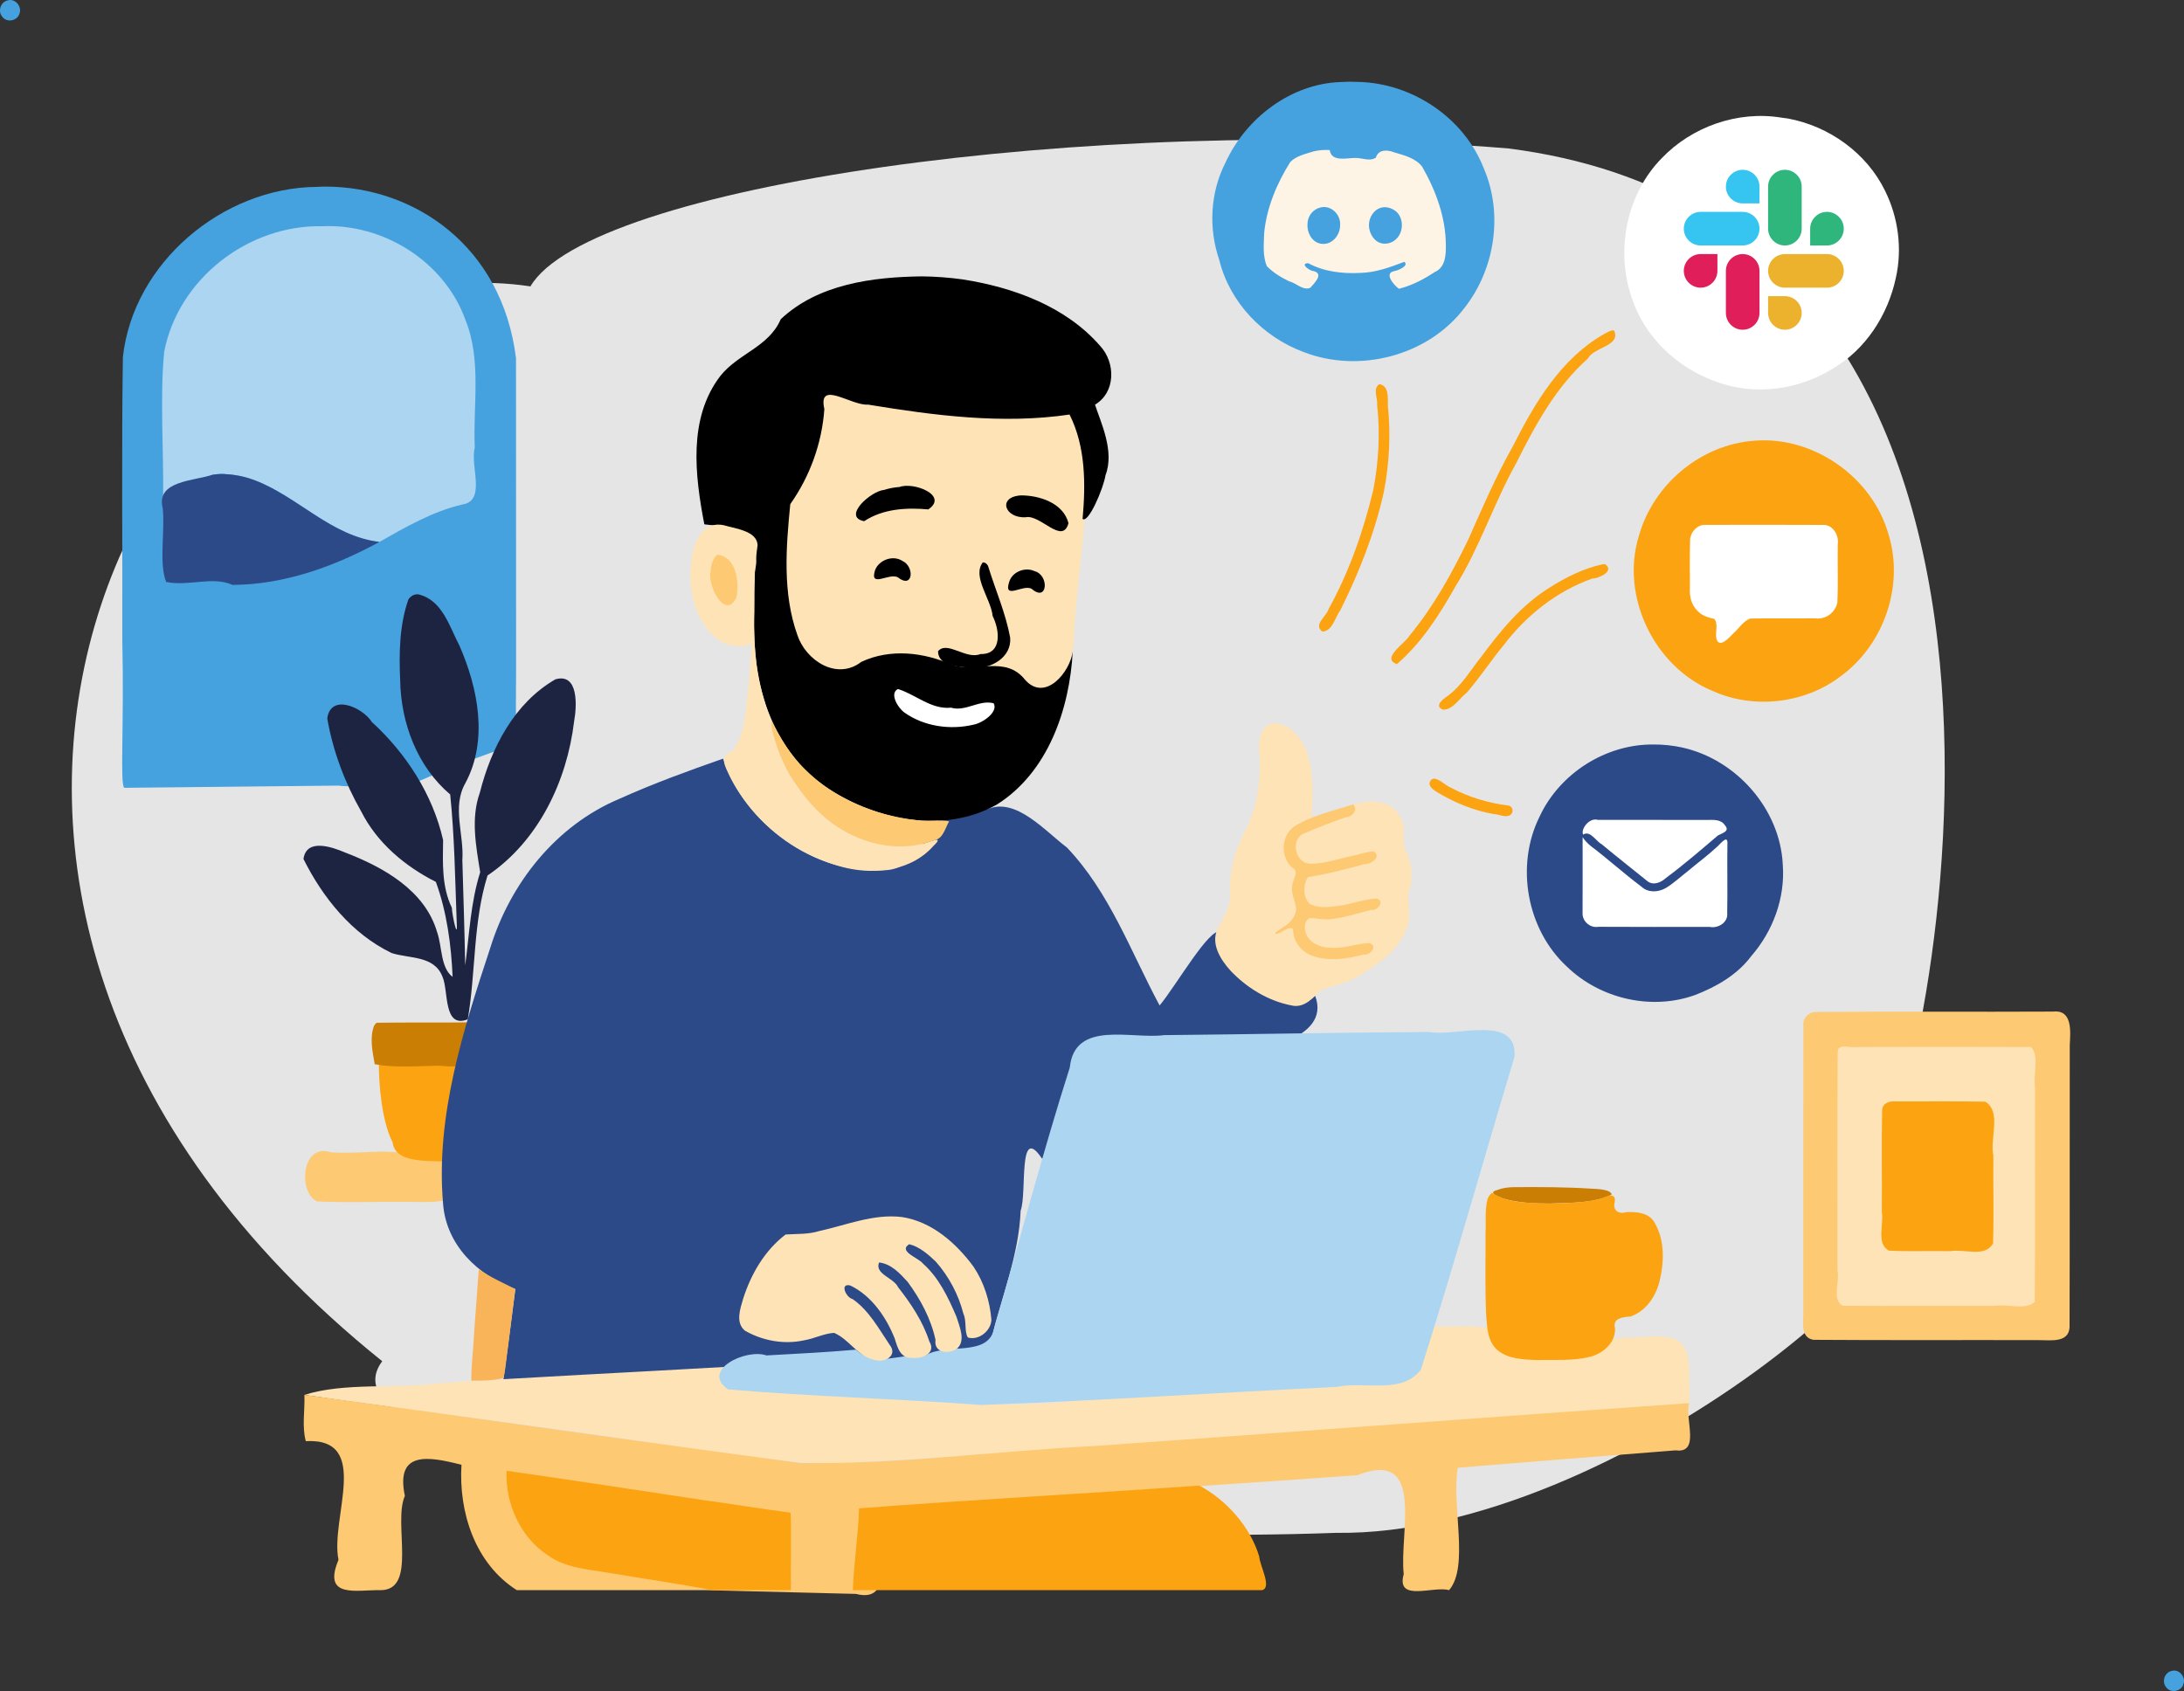 <?xml version="1.0" encoding="UTF-8" standalone="no"?>
<svg
   version="1.1"
   viewBox="0 0 1565.798 1212.554"
   width="1565.798pt"
   height="1212.554pt"
   id="svg54"
   sodipodi:docname="niezbednik-nie-obsluguje-slack-discord.svg"
   inkscape:version="1.3.2 (091e20e, 2023-11-25)"
   xmlns:inkscape="http://www.inkscape.org/namespaces/inkscape"
   xmlns:sodipodi="http://sodipodi.sourceforge.net/DTD/sodipodi-0.dtd"
   xmlns="http://www.w3.org/2000/svg"
   xmlns:svg="http://www.w3.org/2000/svg">
  <rect x="0" y="0" width="1565.798" height="1212.554" fill="#333333" stroke="none"/>
  <defs
     id="defs54" />
  <sodipodi:namedview
     id="namedview54"
     pagecolor="#ffffff"
     bordercolor="#666666"
     borderopacity="1.0"
     inkscape:showpageshadow="2"
     inkscape:pageopacity="0.0"
     inkscape:pagecheckerboard="0"
     inkscape:deskcolor="#d1d1d1"
     inkscape:document-units="pt"
     inkscape:zoom="0.27868652"
     inkscape:cx="898.85941"
     inkscape:cy="674.59309"
     inkscape:window-width="1424"
     inkscape:window-height="919"
     inkscape:window-x="782"
     inkscape:window-y="25"
     inkscape:window-maximized="0"
     inkscape:current-layer="svg54" />
  <path
     d="m 1081.611,106.464 c 434.693,55.794 302.09,681.321 262.283,734.893 l 21.009,-7.105 C 1424.026,876.853 1156.73,1101.95 958.032,1099.146 634.809,1110.745 218.993,1049.722 274.035,976.08 -145.372,638.99 108.03,164.219 380.305,205.358 422.261,133.581 780.342,81.678 1081.611,106.464 Z"
     fill="#2ab4d8"
     id="path37-5"
     sodipodi:nodetypes="ccccccc"
     style="fill:#e5e5e5;fill-opacity:1;stroke-width:5.778" />
  <path
     d="m 579.616,270.8 c 31.614,11.988 70.592,13.017 103.338,19.546 18.667,0.329 52.886,1.612 71.52,0.469 13.547,-10.691 24.929,11.645 23.079,27.142 4.544,45.867 -5.507,93.757 -7.638,139.545 -0.277,15.045 -9.033,46.825 -28.316,39.571 -12.025,-5.529 -28.907,-10.632 -43.449,-9.618 -17.978,-2.082 -29.468,-5.431 -47.201,-9.115 -17.262,-1.556 -34.297,7.207 -50.289,11.589 -20.975,-0.127 -36.544,-29.811 -39.533,-47.839 -5.194,-24.793 -12.323,-60.362 -10.638,-85.399 15.151,-25.039 31.189,-55.914 29.127,-85.891 z"
     fill="#ffb973"
     id="path7"
     sodipodi:nodetypes="cccccccccccc"
     style="fill:#fee3b6;fill-opacity:1" />
  <path
     d="m 237.003,826.235 c 21.177,1.789 43.723,-3.765 63.874,3.285 10.486,0.953 38.794,0.856 34.745,14.073 3.714,12.998 -11.075,18.907 -34.733,18.303 -24.416,-0.484 -48.896,0.648 -73.277,-0.36 -14.061,-5.556 -11.778,-42.246 9.39,-35.3 z"
     fill="#ffd180"
     id="path38"
     sodipodi:nodetypes="cccccc"
     style="fill:#fdc972;fill-opacity:1" />
  <path
     d="m 271.608,760.824 c 17.794,0.473 49.17,-2.949 66.876,-1.448 -5.275,23.114 -3.054,53.41 -4.608,77.058 -5.606,-8.547 -49.952,3.765 -52.398,-17.269 -7.788,-15.401 -9.999,-41.334 -9.87,-58.341 z"
     fill="#ffb973"
     id="path36"
     sodipodi:nodetypes="ccccc"
     style="fill:#fca311;fill-opacity:1" />
  <path
     d="m 270.103,733.375 c 21.572,-0.331 48.194,0.039 69.766,-0.32 -5.341,9.075 -2.039,21.289 -8.465,29.862 -4.129,3.52 -15.224,0.684 -20.081,1.346 -14.214,0.25 -28.578,1.429 -42.66,-1.151 -1.564,-8.95 -3.731,-18.51 -0.577,-27.352 0.472,-0.936 1.132,-1.802 2.017,-2.384 z"
     fill="#f9b359"
     id="path33"
     sodipodi:nodetypes="ccccccc"
     style="fill:#ca7e03;fill-opacity:1" />
  <path
     d="m 518.363,544.005 c 15.812,46.895 64.896,83.022 114.926,80.011 35.875,0.402 31.333,-62.806 74.972,-43.865 20.155,-8.498 40.821,15.616 56.673,27.588 30.584,32.079 45.804,74.781 66.429,113.246 11.434,-13.517 36.361,-57.24 43.688,-52.644 4.61,27.923 34.502,32.409 67.812,45.654 12.223,32.022 -44.857,41.53 -66.514,40.135 -39.549,2.475 -40.6,22.045 -79.827,27.351 -18.668,23.107 1.256,56.185 -49.568,49.204 -17.24,-25.742 -10.529,24.958 -15.201,37.351 -1.297,31.692 -13.355,61.255 -21.008,91.746 -14.158,21.387 -62.57,30.802 -93.355,20.393 -30.071,5.123 -51.556,-6.55 -79.556,3.581 -23.359,8.172 -59.32,7.856 -85.497,11.176 -24.99,-1.647 -74.204,7.875 -91.984,-1.485 2.78,-20.089 6.558,-48.979 9.101,-69.102 -26.854,-9.693 -49.644,-31.553 -51.813,-61.377 -5.371,-62.837 14.448,-124.481 33.912,-183.439 14.446,-46.501 47.122,-87.642 92.597,-106.764 24.203,-10.909 49.178,-19.979 74.214,-28.761 z"
     fill="#f88b2d"
     id="path28"
     sodipodi:nodetypes="ccccccccccccccccccccc"
     style="fill:#2c4988;fill-opacity:1" />
  <path
     d="m 1028.643,951.095 c 25.75,0.96 46.274,-4.354 62.687,15.547 31.936,10.543 41.116,-8.029 79.408,-7.584 24.826,-0.92 41.549,-5.584 40.265,28.496 1.034,33.006 0.85,25.002 -33.406,28.352 -190.06,13.731 -392.187,21.745 -582.345,33.899 -70.555,-3.743 -140.088,-18.466 -210.199,-26.899 -55.549,-7.985 -111.329,-14.32 -166.821,-22.671 28.557,-9.094 65.093,-4.318 96.556,-8.353 68.087,-4.572 136.5,-7.745 204.844,-11.697 7.692,30.081 59.176,11.18 84.521,20.076 56.108,4.233 112.269,10.157 168.491,4.11 78.478,-4.707 147.41,-10.066 225.759,-15.891 16.043,-6.164 23.799,-24.258 30.239,-37.385 z"
     fill="#ffd180"
     id="path47"
     sodipodi:nodetypes="cccccccccccccc"
     style="fill:#fee3b6;fill-opacity:1" />
  <path
     d="m 232.947,133.8 c 63.728,-0.082 126.989,42.24 137.01,123.08 l 0.049,223.122 c 0.025,17.742 -0.482,35.522 0.341,53.238 -26.707,9.367 -53.35,19.066 -79.05,30.97 -13.31,-1.991 -37.918,0.726 -48.488,-0.879 l -153.649,1.582 c -3.348,-1.93 -0.048,-44.863 -1.47,-105.685 0.202,-67.697 -0.586,-135.419 0.411,-203.098 7.373,-67.759 71.516,-121.504 138.817,-122.117 l 3.012,-0.123 z"
     fill="#ffd180"
     id="path2"
     sodipodi:nodetypes="cccccccccccc"
     style="fill:#46a2de;fill-opacity:1" />
  <path
     d="m 230.987,162.22 c 43.884,-2.043 87.55,25.288 102.663,67.022 11.808,29.209 5.347,61.248 6.75,91.845 -3.584,12.881 8.554,38.161 -9.096,40.72 -21.248,4.989 -40.458,16.124 -59.288,26.793 -41.425,-4.511 -67.66,-45.558 -109.369,-48.55 -15.857,-4.069 -34.503,21.724 -45.697,16.695 0.492,-31.912 -2.428,-72.753 0.776,-104.545 10.098,-52.276 60.307,-91.114 113.26,-89.98 z"
     fill="#ffe4b3"
     id="path3"
     sodipodi:nodetypes="ccccccccc"
     style="fill:#abd5f0;fill-opacity:1" />
  <path
     d="m 689.933,200.325 c 36.43,5.632 74.237,19.343 98.938,47.875 10.955,11.972 11.12,33.033 -3.81,41.979 3.98,12.451 14.18,33.247 7.531,50.544 -1.586,9.97 -12.42,34.892 -16.436,31.343 2.231,-25.101 2.224,-51.763 -9.352,-74.811 -48.043,7.107 -96.905,0.688 -144.458,-7.126 -11.982,1.009 -36.175,-18.248 -31.335,3.193 -1.708,24.377 -10.32,48.25 -24.43,68.174 -3.074,31.007 -5.617,63.822 5.041,93.735 6.028,18.386 28.334,32.931 45.864,19.394 20.742,-9.756 44.93,-6.937 65.311,2.237 17.805,5.583 38.061,-6.974 52.057,10.523 14.34,16.377 32.363,-5.365 34.23,-20.26 -2.261,41.491 -17.69,86.672 -54.431,109.817 -37.605,21.074 -85.17,11.381 -119.967,-10.906 -32.524,-20.849 -50.139,-58.694 -53.021,-96.401 -2.334,-26.915 -0.053,-54.013 -0.121,-80.961 -8.342,-12.382 -28.527,-11.381 -36.587,-12.69 -6.728,-35.098 -11.763,-76.115 11.516,-106.441 12.918,-16.189 34.676,-20.671 43.281,-40.651 26.827,-25.241 65.976,-30.286 101.332,-30.707 9.648,0.105 19.289,0.83 28.848,2.14 z"
     fill="#8d4d21"
     id="path4"
     style="fill:#000000;fill-opacity:1" />
  <path
     d="m 1301.099,725.684 c 56.978,-0.519 114.008,-0.018 171.002,-0.315 13.95,-1.472 12.29,14.701 11.787,23.888 -0.138,67.551 0.082,135.118 -0.14,202.658 -0.816,11.263 -13.957,8.966 -21.849,9.042 -53.927,-0.15 -107.879,0.172 -161.791,-0.223 -10.209,-1.716 -6.664,-14.27 -7.259,-21.547 0.055,-68.099 -0.067,-136.207 0.085,-204.301 -0.449,-4.835 3.519,-8.779 8.165,-9.202 z"
     fill="#ffd180"
     id="path5"
     style="fill:#fdc972;fill-opacity:1" />
  <path
     d="m 1330.089,750.784 c 42.043,-0.188 84.097,-0.078 126.135,0.015 6.023,6.684 1.339,19.265 2.748,28.395 -0.149,51.481 0.231,102.987 -0.176,154.451 -7.043,6.109 -19.48,1.164 -28.608,2.751 -36.316,-0.096 -72.649,0.14 -108.953,-0.062 -8.163,-3.936 -2.107,-17.452 -3.888,-25.256 0.103,-52.358 -0.252,-104.736 0.173,-157.08 0.667,-6.037 8.728,-2.467 12.57,-3.214 z"
     fill="#ffe4b3"
     id="path6"
     style="fill:#fee3b6;fill-opacity:1" />
  <path
     d="m 1358.019,789.804 c 21.779,0.083 43.579,-0.258 65.344,0.186 11.874,7.377 3.03,26.435 5.733,38.594 -0.183,20.998 0.461,42.035 -0.216,63.01 -5.656,10.351 -20.614,3.805 -30.549,5.555 -14.712,-0.278 -29.474,0.387 -44.151,-0.375 -9.261,-5.241 -3.415,-18.621 -5.005,-27.58 0.197,-24.551 -0.329,-49.137 0.225,-73.665 0.466,-4.29 4.841,-5.984 8.62,-5.725 z"
     fill="#ffb973"
     id="path8"
     style="fill:#fca311;fill-opacity:1" />
  <path
     d="m 644.963,349.185 c 10.076,-3.792 35.376,6.046 20.556,16.088 -15.709,-1.41 -32.424,-0.482 -45.98,8.46 -16.007,-3.136 4.895,-21.667 14.288,-22.425 3.609,-1.151 7.357,-1.863 11.136,-2.122 z"
     fill="#8d4d21"
     id="path12"
     style="fill:#000000;fill-opacity:1" />
  <path
     d="m 182.247,344.22 c 31.399,11.922 55.123,40.265 89.77,44.38 -32.236,17.577 -68.08,30.596 -105.234,30.812 -14.638,-6.452 -30.984,1.178 -47.639,-2.098 -5.359,-13.453 -0.751,-35.678 -2.454,-52.842 -5.13,-19.97 22.531,-19.446 35.974,-24.164 9.991,-1.105 20.188,0.409 29.583,3.912 z"
     fill="#ffb973"
     id="path13"
     style="fill:#2c4988;fill-opacity:1" />
  <path
     d="m 731.983,355.225 c 13.377,-0.014 30.423,5.53 34.055,19.932 -4.326,15.847 -20.145,-6.415 -30.599,-4.272 -15.106,0.984 -20.596,-14.624 -3.457,-15.66 z"
     fill="#8d4d21"
     id="path14"
     style="fill:#000000;fill-opacity:1" />
  <path
     d="m 518.683,376.565 c 9.326,2.665 23.961,4.226 24.474,14.349 -2.162,14.672 0.296,7.4 -2.038,19.501 -0.837,14.087 -0.112,14.386 -0.302,28.66 -1.16,25.971 2.143,52.411 11.864,76.631 1.984,19.975 11.182,39.093 23.78,54.661 18.506,24.955 50.615,41.137 81.893,35.439 5.62,-0.649 20.45,-8.332 10.728,0.929 -15.219,17.261 -40.453,20.534 -61.901,15.743 -35.59,-8.287 -67.446,-32.893 -83.899,-65.595 -3.457,-7.442 -8.201,-14.76 1.816,-18.152 9.59,-12.324 9.236,-28.978 11.303,-43.771 1.092,-11.158 1.977,-22.337 2.543,-33.534 -9.7,3.933 -20.962,1.35 -28.141,-6.197 -14.182,-13.951 -17.798,-35.844 -14.971,-54.897 1.396,-11.207 7.597,-25.581 21.05,-24.05 z"
     fill="#ffb973"
     id="path16"
     sodipodi:nodetypes="ccccccccccccccccc"
     style="fill:#fee3b6;fill-opacity:1" />
  <path
     d="m 514.233,397.735 c 13.762,1.461 15.951,19.74 13.682,30.718 -7.961,16.638 -20.961,-8.679 -18.428,-18.607 0.099,-4.405 1.41,-9.043 4.746,-12.11 z"
     fill="#f9b359"
     id="path18"
     style="fill:#fdc972;fill-opacity:1" />
  <path
     d="m 647.003,402.235 c 8.721,3.903 7.84,20.345 -3.191,11.839 -6.13,-3.762 -20.71,8.135 -16.409,-5.349 2.898,-7.338 12.915,-10.888 19.6,-6.49 z"
     fill="#8d4d21"
     id="path19"
     style="fill:#000000;fill-opacity:1" />
  <path
     d="m 708.613,406.605 c 5.206,16.849 12.436,33.234 15.614,50.619 1.195,14.145 -13.714,22.44 -26.234,21.771 -8.871,-0.983 -25.202,-0.388 -25.481,-12.004 6.538,-7.834 20.254,6.299 30.434,1.985 15.875,0.41 13.724,-17.378 8.743,-27.188 -1.18,-12.279 -14.916,-28.392 -7.092,-38.498 1.951,-0.114 3.58,1.527 4.016,3.315 z"
     fill="#f9b359"
     id="path20"
     style="fill:#000000;fill-opacity:1" />
  <path
     d="m 741.683,409.535 c 10.731,2.799 9.464,22.712 -2.024,12.692 -6.306,-3.552 -20.655,8.515 -16.016,-5.322 2.393,-7.054 11.413,-10.496 18.04,-7.37 z"
     fill="#8d4d21"
     id="path21"
     style="fill:#000000;fill-opacity:1" />
  <path
     d="m 299.993,426.205 c 17.271,4.095 22.229,23.209 29.504,36.973 13.284,30.505 20.639,67.651 4.13,98.421 -9.773,17.054 -0.791,36.864 -2.153,55.19 0.726,25.171 1.579,50.339 2.048,75.516 2.955,-22.361 3.897,-45.204 10.748,-66.854 -3.016,-18.885 -6.881,-38.652 -0.198,-57.252 8.079,-31.92 24.704,-64.127 54.123,-81.079 16.879,-4.846 15.355,19.637 13.405,30.16 -5.115,42.88 -25.561,85.845 -62.068,110.504 -10.437,33.41 -8.338,68.889 -14.164,103.101 -17.733,7.008 -13.659,-20.41 -18.089,-30.407 -5.863,-15.501 -23.848,-12.945 -36.563,-17.115 -28.424,-13.753 -49.251,-39.585 -63.136,-67.41 2.118,-15.138 20.613,-8.574 29.913,-4.622 27.338,10.48 57.255,27.138 65.934,57.212 3.606,10.208 2.366,25.532 11.085,31.938 -1.041,-23.074 -4.103,-46.306 -12.021,-68.11 -22.226,-11.23 -42.183,-28.003 -53.537,-50.517 -11.758,-20.628 -20.284,-43.376 -24.332,-66.735 2.579,-18.248 25.524,-7.691 31.943,2.563 24.606,22.477 43.702,52.049 51.117,84.697 -0.244,16.509 -1.046,33.259 6.245,48.461 0.331,6.151 4.546,25.451 3.478,9.526 -1.135,-30.24 -1.535,-60.547 -4.638,-90.673 -23.68,-20.101 -35.302,-51.176 -35.857,-81.731 -0.878,-19.428 -0.579,-39.638 5.876,-58.128 1.525,-2.348 4.326,-4.048 7.208,-3.629 z"
     fill="#5b8066"
     id="path22"
     style="fill:#1c2442;fill-opacity:1" />
  <path
     d="m 644.063,494.155 c 12.703,4.061 23.683,14.734 37.812,13.292 10.412,3.052 20.169,-5.898 30.506,-3.163 3.549,6.24 -7.833,14.145 -14.473,15.36 -16.6,3.932 -35.307,1.304 -49.374,-8.619 -4.419,-3.02 -10.86,-13.131 -5.21,-16.755 l 0.388,-0.06 z"
     fill="#ffb973"
     id="path24"
     style="fill:#ffffff;fill-opacity:1" />
  <path
     d="m 553.073,516.975 c 6.599,12.457 13.689,24.896 24.033,34.678 21.18,21.203 50.439,33.037 79.907,36.462 7.329,1.22 18.398,-0.658 23.427,0.882 -2.89,4.923 -4.306,12.672 -10.887,13.55 -20.639,8.001 -44.395,4.525 -63.389,-6.228 -17.303,-9.182 -30.228,-24.769 -40.293,-41.239 -5.729,-10.102 -9.872,-21.147 -12.485,-32.44 -0.236,-1.879 -0.262,-3.775 -0.312,-5.665 z"
     fill="#f9b359"
     id="path25"
     style="fill:#fdc972;fill-opacity:1" />
  <path
     d="m 914.553,518.705 c 11.88,1.195 19.763,11.727 22.901,22.449 4.46,14.62 3.877,30.189 2.759,45.261 27.77,-8.661 24.645,-8.373 35.187,-10.877 10.116,-2.133 22.861,-0.485 28.1,9.663 4.807,7.007 1.787,15.558 3.51,23.206 5.347,9.64 6.501,21.24 2.864,31.678 -1.23,7.913 2.176,16.113 -0.838,23.926 -4.85,16.551 -20.241,26.679 -34.082,35.395 -8.18,5.28 -17.78,7.158 -26.951,9.879 -6.226,5.6 -12.589,14.115 -22.373,11.618 -16.647,-3.263 -31.935,-12.693 -43.508,-24.964 -7.072,-7.846 -14.28,-19.189 -9.207,-29.898 4.046,-8.433 10.09,-16.635 8.911,-26.522 -0.636,-16.239 4.264,-32.115 12.181,-46.171 8.223,-17.568 10.339,-37.412 8.617,-56.584 -0.409,-7.429 2.538,-18.667 11.93,-18.06 z"
     fill="#ffb973"
     id="path26"
     sodipodi:nodetypes="cccccccccccccccccc"
     style="fill:#fee3b6;fill-opacity:1" />
  <path
     d="m 970.093,576.785 c 4.031,4.077 -0.947,9.182 -5.468,9.26 -10.485,3.757 -20.908,7.704 -31.116,12.165 -8.216,5.24 -4.531,20.544 5.336,21.078 10.947,0.363 21.308,-3.821 31.927,-5.823 4.631,-1.183 9.242,-2.639 14.04,-2.958 6.096,3.549 -2.021,9.665 -6.506,9.085 -13.383,3.773 -26.9,7.157 -40.633,9.393 -3.518,5.751 -3.645,14.003 1.13,19.104 6.799,3.649 14.886,2.187 22.176,1.289 8.764,-1.355 17.265,-4.645 26.136,-5.046 6.035,2.156 0.413,8.976 -4.214,8.127 -9.884,2.51 -19.7,5.754 -29.886,6.747 -4.648,0.372 -9.264,-0.872 -13.845,-0.947 -5.441,2.434 -4.087,10.471 -1.104,14.465 5.52,6.935 15.43,7.563 23.598,6.701 6.704,-0.836 13.22,-3.026 20.015,-3.129 6.526,1.778 0.674,9.134 -4.038,8.107 -12.684,3.375 -26.845,5.529 -39.222,-0.097 -6.804,-3.337 -11.498,-10.586 -11.413,-18.195 -3.358,-2.501 -7.976,3.144 -11.988,3.541 -3.107,-0.204 4.736,-4.323 6.496,-5.828 4.113,-2.693 7.459,-7.109 7.811,-12.096 -0.708,-6.211 -4.592,-12.167 -2.442,-18.587 0.914,-4.294 4.566,-8.538 -0.765,-11.21 -8.315,-7.749 -7.649,-23.177 2.08,-29.497 12.821,-7.872 27.761,-11.003 41.894,-15.65 z"
     fill="#f9b359"
     id="path32"
     style="fill:#fdc972;fill-opacity:1" />
  <path
     d="m 1024.933,740.025 c 18.773,3.559 63.199,-13.286 60.849,17.819 -22.497,74.683 -43.521,149.9 -67.07,224.226 -13.655,18.152 -40.687,8.155 -60.351,12.429 -84.958,4.083 -169.87,9.835 -254.853,12.947 -59.161,-4.474 -122.477,-6.068 -181.565,-11.165 -19.891,-13.736 12.964,-29.502 27.536,-24.351 21.375,-1.204 42.773,-2.241 64.104,-4.125 14.505,13.326 33.191,2.073 49.916,4.106 15.386,-9.405 45.947,1.957 49.52,-20.523 18.147,-61.95 34.327,-124.41 53.958,-185.946 3.542,-34.31 44.27,-20.069 67.532,-23.193 63.477,-0.607 126.938,-1.917 190.423,-2.225 z"
     fill="#d1c8af"
     id="path35"
     sodipodi:nodetypes="ccccccccccccc"
     style="fill:#abd5f0;fill-opacity:1" />
  <path
     d="m 1085.973,851.255 c 18.365,-0.132 36.739,-0.074 55.073,1.096 4.604,0.118 14.092,0.721 14.41,4.264 -13.688,6.538 -29.279,5.578 -44.037,6.425 -11.347,-0.128 -22.988,-0.353 -33.91,-3.717 -3.331,-1.358 -11.476,-4.149 -4.072,-5.987 3.957,-1.639 8.293,-2.031 12.535,-2.081 z"
     fill="#f88b2d"
     id="path39"
     style="fill:#ca7e03;fill-opacity:1" />
  <path
     d="m 1069.633,855.395 c 11.623,7.495 26.06,7.12 39.358,7.588 12.877,-0.225 25.982,-0.304 38.55,-3.31 4.137,-1.945 11.541,-5.232 10.041,2.594 -1.462,6.056 3.363,8.549 8.521,6.902 7.243,-0.351 16.198,0.435 20.127,7.526 7.416,12.6 6.917,28.307 3.559,42.087 -2.665,10.912 -9.801,21.409 -20.72,25.204 -5.317,0.471 -13.206,1.015 -11.18,8.543 0.406,10.478 -9.005,18.395 -18.529,20.53 -12.426,2.988 -25.331,1.833 -37.991,2.226 -9.47,-0.536 -20.253,-0.708 -27.819,-7.232 -7.507,-6.511 -7.377,-17.202 -8.136,-26.297 -0.772,-19.231 -0.292,-38.493 -0.374,-57.738 0.444,-8 -0.617,-16.234 1.398,-24.058 0.596,-1.78 1.642,-3.47 3.194,-4.565 z"
     fill="#f9b359"
     id="path40"
     style="fill:#fca311;fill-opacity:1" />
  <path
     d="m 646.593,872.675 c 21.45,3.275 38.814,18.629 51.32,35.545 7.57,11.251 11.789,24.733 12.857,38.187 -0.233,7.883 -9.201,15.044 -16.847,12.65 -2.66,-4.013 -0.76,-11.726 -3.226,-17.045 -3.489,-13.743 -10.408,-26.709 -19.775,-37.346 -5.46,-5.205 -11.64,-10.637 -19.062,-12.49 -8.297,5.077 6.843,9.838 9.847,13.884 11.419,10.122 18.127,24.333 24.02,38.139 2.197,7.126 7.111,17.669 -0.099,23.273 -6.318,3.696 -16.238,2.327 -14.92,-6.655 -3.243,-15.211 -10.856,-29.27 -20.022,-41.701 -5.512,-6.035 -11.854,-12.931 -20.453,-13.851 -3.284,8.442 10.459,10.843 13.67,17.765 9.22,11.76 17.757,24.524 22.371,38.85 5.214,8.529 -5.284,12.722 -12.366,11.794 -8.466,0.436 -10.482,-7.462 -12.514,-14.076 -6.214,-15.344 -16.437,-30.328 -31.666,-37.782 -7.968,-2.156 -3.3,8.616 1.606,9.733 11.747,8.224 18.655,21.14 26.483,32.759 6.082,7.685 -3.393,13.06 -10.587,10.887 -12.213,-2.231 -18.324,-14.849 -29.266,-19.457 -7.402,0.473 -14.245,4.203 -21.588,5.363 -14.307,3.146 -29.63,0.31 -42.266,-6.903 -6.999,-5.73 -3.452,-15.642 -1.328,-22.891 5.619,-17.698 15.503,-34.77 30.469,-46.099 7.873,-0.547 16.234,-2.3e-4 24.078,-2.471 19.458,-4.26 38.992,-12.514 59.264,-10.06 z"
     fill="#ffb973"
     id="path41"
     style="fill:#fee3b6;fill-opacity:1" />
  <path
     d="m 343.273,910.145 c 8.26,5.76 17.29,9.63 26.18,14.2 -2.01,16.66 -4.26,33.31 -6.32,49.97 -0.49,4.64 -1.14,9.25 -2.1,13.82 -7.42,1.88 -15.53,1.97 -23.15,1.85 -0.07,-8.64 0.96,-17.09 1.49,-25.71 1.11,-18.05 2.67,-36.08 3.9,-54.13 z"
     fill="#f9b359"
     id="path45" />
  <path
     d="m 218.233,1000.235 c 118.634,15.882 237.132,33.065 355.77,48.84 70.06,1.063 139.888,-8.588 209.832,-12.132 142.409,-10.008 284.753,-20.932 427.168,-30.788 -3.274,11.238 8.333,36.233 -9.684,33.841 -52.059,4.198 -104.145,8.098 -156.186,12.499 -4.564,27.017 8.361,70.848 -6.237,87.75 -11.329,-3.26 -38.187,8.911 -32.513,-11.49 -3.369,-29.631 15.978,-90.182 -33.336,-70.954 -119.991,8.716 -222.408,14.437 -342.351,23.777 -5.794,18.964 15.054,69.495 -17.09,61.358 l -107.204,-2.691 H 370.523 c -29.97,-19.055 -41.758,-55.885 -39.67,-89.9 -23.769,-6.096 -47.426,-10.221 -40.587,22.292 -8.652,19.494 9.296,67.792 -17.577,67.608 -17.062,-0.323 -41.729,6.269 -30.012,-21.749 -6.1,-30 23.971,-87.624 -23.447,-85.103 -2.86,-10.523 -0.543,-22.277 -0.996,-33.157 z"
     fill="#f9b359"
     id="path48"
     sodipodi:nodetypes="ccccccccccccccccccc"
     style="fill:#fdc972;fill-opacity:1" />
  <path
     d="m 503.473,1075.555 c 21.143,2.86 42.189,6.4 63.35,9.13 0.632,18.507 -0.04,37.041 0.18,55.56 -18.863,0 -37.727,0 -56.59,0 -23.885,-4.717 -48.043,-8 -72.043,-12.113 -15.522,-2.782 -32.29,-3.333 -45.59,-12.869 -19.876,-13.041 -30.52,-37.164 -29.628,-60.599 46.821,6.641 93.563,13.817 140.32,20.89 z"
     fill="#5b8066"
     id="path51"
     style="fill:#fca311;fill-opacity:1" />
  <path
     d="m 859.756,1065.226 c 19.548,10.255 36.77,29.864 43.036,50.885 0.405,6.652 9.296,22.225 2.076,24.134 H 611.473 c 0.5,-18.214 3.973,-40.452 4.421,-58.667 83.203,-6.328 160.627,-10.43 243.861,-16.352 z"
     fill="#5b8066"
     id="path54"
     sodipodi:nodetypes="cccccc"
     style="fill:#fca311;fill-opacity:1" />
  <path
     d="m 973.698,58.738 c 38.782,0.815 76.071,25.754 90.16,62.156 13.965,32.592 7.919,72.039 -13.838,99.793 -26.053,34.512 -75.643,47.337 -115.625,31.652 -29.026,-10.777 -52.848,-35.587 -60.246,-65.93 -7.821,-22.703 -6.536,-48.332 4.44,-69.8 14.648,-31.907 46.783,-56.5 82.453,-57.791 4.213,-0.274 8.441,-0.299 12.657,-0.08 z"
     fill="#5e6ff6"
     id="path2-7"
     style="fill:#46a2de;fill-opacity:1" />
  <path
     d="m 1281.838,84.988 c 29.444,5.415 56.448,24.714 69.636,51.811 9.461,19.081 12.461,41.466 7.765,62.307 -5.643,26.642 -21.607,51.553 -45.439,65.35 -24.657,15.31 -56.254,19.443 -83.62,9.174 -27.809,-9.842 -51.538,-32.312 -60.505,-60.71 -11.489,-33.743 -3.503,-73.744 21.594,-99.391 21.738,-22.764 54.686,-34.301 85.852,-29.179 1.575,0.195 3.147,0.409 4.717,0.639 z"
     fill="#1ab9c4"
     id="path3-7"
     style="fill:#ffffff;fill-opacity:1" />
  <path
     d="m 953.308,107.608 c 1.315,8.706 12.02,5.647 18.105,5.673 4.987,-0.254 10.428,2.762 15.01,-0.239 1.812,-6.055 8.2,-5.771 13.223,-3.752 7.111,2.091 15.299,4.106 19.992,10.296 9.727,17.017 16.834,36.187 16.945,55.976 0.141,7.243 -0.283,16.241 -8.031,19.544 -7.864,5.236 -16.402,9.653 -25.604,11.975 -3.554,-2.525 -11.012,-11.181 -3.386,-12.664 2.961,-0.483 10.897,-3.921 7.229,-6.654 -10.151,3.84 -20.517,7.701 -31.51,7.935 -12.716,0.664 -26.098,-0.833 -37.393,-6.999 -6.257,0.194 0.916,5.59 3.888,5.683 7.609,2.021 0.465,8.641 -2.269,11.885 -5.125,2.487 -10.194,-3.374 -15.253,-4.532 -5.821,-2.804 -11.431,-6.242 -15.994,-10.863 -3.152,-7.394 -2.104,-15.702 -1.956,-23.524 1.711,-18.31 9.052,-35.726 18.749,-51.179 4.377,-4.444 10.87,-5.722 16.605,-7.579 3.808,-0.885 7.746,-1.273 11.651,-0.982 z"
     fill="#fef4e6"
     id="path7-5" />
  <path
     d="m 946.958,148.688 c 7.53,-1.68 14.35,5.28 13.84,12.72 0.06,7.05 -5.66,14.31 -13.18,13.43 -6.97,-0.68 -10.71,-8.04 -10.21,-14.45 0.1,-5.66 4.04,-10.45 9.55,-11.7 z"
     fill="#5e6ff6"
     id="path10-1"
     style="fill:#46a2de;fill-opacity:1" />
  <path
     d="m 990.998,148.728 c 3.31,-0.66 7.04,0.66 9.66,2.67 5.74,4.62 5.78,14.58 0.65,19.67 -3.14,3.46 -8.77,4.8 -12.99,2.65 -4.35,-2.26 -6.88,-7.54 -6.87,-12.31 -0.02,-5.7 3.71,-11.56 9.55,-12.68 z"
     fill="#5e6ff6"
     id="path11"
     style="fill:#46a2de;fill-opacity:1" />
  <path
     d="m 1157.168,236.928 c 5.223,11.246 -14.46,11.817 -18.736,20.148 -22.982,20.458 -37.829,47.915 -51.419,75.055 -16.064,28.802 -26.194,60.541 -43.669,88.613 -11.414,20.201 -24.126,40.157 -41.836,55.476 -11.816,-4.191 6.007,-14.863 9.271,-20.736 17.169,-20.758 30.233,-44.593 41.953,-68.737 10.018,-22.637 19.855,-45.394 32.016,-66.988 15.581,-30.833 34.465,-62.791 65.416,-80.322 2.266,-1.046 4.384,-2.795 7.004,-2.508 z"
     fill="#008b8b"
     id="path19-2"
     style="fill:#fca311;fill-opacity:1" />
  <path
     d="m 988.898,275.418 c 7.061,1.287 6.04,9.885 6.117,15.29 2.138,20.585 1.078,41.568 -2.854,61.909 -6.515,29.474 -17.682,57.782 -31.117,84.749 -3.816,5.086 -5.667,15.29 -12.983,15.49 -6.763,-4.912 2.941,-10.823 4.458,-16.102 14.818,-26.79 24.966,-55.997 32.112,-85.698 3.743,-20.002 4.999,-40.568 2.676,-60.826 0.575,-4.794 -3.408,-11.372 1.59,-14.812 z"
     fill="#008b8b"
     id="path21-6"
     style="fill:#fca311;fill-opacity:1" />
  <path
     d="m 1257.638,316.018 c 42.459,-3.516 84.638,26.058 96.251,66.969 11.383,36.317 -2.854,78.352 -33.146,101.103 -25.828,20.3 -62.728,24.879 -92.714,11.441 -41.861,-17.084 -66.403,-67.685 -53.11,-111.063 10.334,-37.023 44.215,-65.617 82.719,-68.45 z"
     fill="#1dab59"
     id="path25-6"
     style="fill:#fca311;fill-opacity:1" />
  <path
     d="m 1222.608,376.378 c 28.619,-0.156 57.249,-0.014 85.861,0.044 6.314,0.937 10.045,7.908 9.084,13.881 -0.208,13.91 0.358,27.848 -0.291,41.74 -1.282,7.066 -8.494,12.412 -15.644,11.357 -15.598,0.148 -31.197,-0.074 -46.794,0.115 -5.208,1.92 -8.047,7.155 -12.116,10.631 -2.696,2.71 -9.917,11.12 -12.034,4.102 -1.385,-4.699 1.64,-10.546 -1.675,-14.499 -4.454,-0.908 -9.139,-2.354 -12.264,-6.034 -4.28,-4.213 -5.591,-10.377 -5.158,-16.183 0.025,-11.725 -0.218,-23.467 0.151,-35.181 0.729,-5.29 5.281,-10.227 10.88,-9.973 z"
     fill="#fef4e6"
     id="path30"
     style="fill:#ffffff;fill-opacity:1" />
  <path
     d="m 1150.628,404.518 c 7.464,4.887 -4.364,10.321 -9.16,10.378 -25.399,9.024 -47.271,26.417 -63.483,47.778 -9.136,11.025 -16.943,23.104 -26.32,33.923 -5.45,4.136 -9.951,12.496 -17.127,12.285 -7.072,-2.812 0.84,-8.142 4.087,-10.412 9.596,-7.27 15.628,-17.91 23.054,-27.159 13.906,-18.799 29.033,-37.417 49.152,-49.88 11.686,-7.435 24.372,-13.792 37.958,-16.773 l 0.918,-0.089 z"
     fill="#008b8b"
     id="path32-5"
     style="fill:#fca311;fill-opacity:1" />
  <path
     d="m 1206.028,536.008 c 38.758,8.554 70.216,44.056 72.118,84.016 1.806,23.821 -7.036,47.731 -22.661,65.619 -9.938,13.336 -24.793,21.836 -40.021,27.772 -31.275,11.386 -68.114,2.866 -91.942,-20.15 -29.017,-26.65 -37.244,-72.636 -19.673,-107.836 14.397,-30.889 47.352,-51.861 81.463,-51.574 6.957,-0.052 13.919,0.669 20.717,2.152 z"
     fill="#fe5333"
     id="path36-4"
     style="fill:#2c4988;fill-opacity:1" />
  <path
     d="m 1028.648,558.318 c 4.455,1.023 7.489,4.85 11.662,6.541 12.68,6.805 26.695,10.932 40.938,12.753 3.33,0.265 4.224,4.847 1.665,6.705 -3.531,2.324 -7.906,-0.412 -11.74,-0.56 -14.791,-2.445 -28.847,-8.425 -41.608,-16.177 -2.359,-1.535 -5.887,-4.122 -4.258,-7.342 0.606,-1.223 1.952,-2.094 3.341,-1.919 z"
     fill="#1ab9c4"
     id="path37"
     style="fill:#fca311;fill-opacity:1" />
  <path
     id="path40-1"
     d="m 1145.609,587.888 c -6.296,-1.821 -12.43,6.707 -10.623,10.569 5.208,-3.237 9.043,4.674 13.249,6.832 10.905,9.101 22.115,17.835 33.144,26.777 4.309,3.036 9.654,0.614 13.089,-2.561 12.808,-9.531 24.909,-19.974 37.052,-30.315 2.742,-1.683 9.035,-3.001 5.247,-7.288 -2.988,-4.68 -8.649,-3.969 -13.393,-3.941 -25.922,-0.119 -51.844,0.036 -77.766,-0.073 z m -10.97,12.41 c -0.01,18.416 0.06,36.855 -0.035,55.256 0.35,5.669 5.788,10.03 11.376,9.021 26.592,0.151 53.184,0.095 79.777,0.058 5.915,1.289 13.268,-3.166 12.54,-9.725 0.361,-16.869 -0.135,-33.756 0.169,-50.613 -0.02,-6.141 -5.793,1.782 -7.982,3.403 -6.277,5.89 -13.312,10.92 -19.857,16.512 -5.46,4.228 -10.531,9.04 -16.447,12.623 -5.282,3.011 -12.569,3.461 -17.238,-0.945 -12.555,-9.379 -24.152,-19.962 -36.654,-29.401 -2.136,-1.808 -4.125,-3.829 -5.648,-6.189 z"
     style="fill:#ffffff;fill-opacity:1" />
  <g
     id="g2"
     transform="matrix(0.224,0,0,0.224,1207.191,121.757)"
     style="clip-rule:evenodd;fill-rule:evenodd;stroke-linejoin:round;stroke-miterlimit:2">
    <path
       d="m 107.57,323.544 c 0,29.603 -24.182,53.785 -53.785,53.785 C 24.183,377.329 0,353.147 0,323.544 0,293.942 24.183,269.759 53.785,269.759 h 53.785 z"
       style="fill:#e01e5a;fill-rule:nonzero"
       id="path1" />
    <path
       d="m 134.671,323.544 c 0,-29.602 24.183,-53.785 53.785,-53.785 29.603,0 53.785,24.183 53.785,53.785 v 134.671 c 0,29.603 -24.182,53.785 -53.785,53.785 -29.602,0 -53.785,-24.182 -53.785,-53.785 z"
       style="fill:#e01e5a;fill-rule:nonzero"
       id="path2-0" />
  </g>
  <g
     id="g4"
     transform="matrix(0.224,0,0,0.224,1207.191,121.757)"
     style="clip-rule:evenodd;fill-rule:evenodd;stroke-linejoin:round;stroke-miterlimit:2">
    <path
       d="m 188.456,107.57 c -29.602,0 -53.785,-24.182 -53.785,-53.785 C 134.671,24.183 158.854,0 188.456,0 c 29.603,0 53.785,24.183 53.785,53.785 v 53.785 z"
       style="fill:#36c5f0;fill-rule:nonzero"
       id="path3-4" />
    <path
       d="m 188.456,134.671 c 29.603,0 53.785,24.183 53.785,53.785 0,29.603 -24.182,53.785 -53.785,53.785 H 53.785 C 24.183,242.241 0,218.059 0,188.456 0,158.854 24.183,134.671 53.785,134.671 Z"
       style="fill:#36c5f0;fill-rule:nonzero"
       id="path4-0" />
  </g>
  <g
     id="g6"
     transform="matrix(0.224,0,0,0.224,1207.191,121.757)"
     style="clip-rule:evenodd;fill-rule:evenodd;stroke-linejoin:round;stroke-miterlimit:2">
    <path
       d="m 404.43,188.456 c 0,-29.602 24.183,-53.785 53.785,-53.785 29.603,0 53.785,24.183 53.785,53.785 0,29.603 -24.182,53.785 -53.785,53.785 H 404.43 Z"
       style="fill:#2eb67d;fill-rule:nonzero"
       id="path5-5" />
    <path
       d="m 377.329,188.456 c 0,29.603 -24.182,53.785 -53.785,53.785 -29.602,0 -53.785,-24.182 -53.785,-53.785 V 53.785 C 269.759,24.183 293.942,0 323.544,0 c 29.603,0 53.785,24.183 53.785,53.785 z"
       style="fill:#2eb67d;fill-rule:nonzero"
       id="path6-6" />
  </g>
  <g
     id="g8"
     transform="matrix(0.224,0,0,0.224,1207.191,121.757)"
     style="clip-rule:evenodd;fill-rule:evenodd;stroke-linejoin:round;stroke-miterlimit:2">
    <path
       d="m 323.544,404.43 c 29.603,0 53.785,24.183 53.785,53.785 0,29.603 -24.182,53.785 -53.785,53.785 -29.602,0 -53.785,-24.182 -53.785,-53.785 V 404.43 Z"
       style="fill:#ecb22e;fill-rule:nonzero"
       id="path7-8" />
    <path
       d="m 323.544,377.329 c -29.602,0 -53.785,-24.182 -53.785,-53.785 0,-29.602 24.183,-53.785 53.785,-53.785 h 134.671 c 29.603,0 53.785,24.183 53.785,53.785 0,29.603 -24.182,53.785 -53.785,53.785 z"
       style="fill:#ecb22e;fill-rule:nonzero"
       id="path8-5" />
  </g>
  <path
     d="M 5.632,0.252 C 10.825,-1.29 15.76,4.556 14.036,9.522 12.742,14.965 4.747,16.608 1.541,11.9 -1.744,7.898 0.502,1.262 5.632,0.252 Z"
     fill="#2ab4d8"
     id="path29-5"
     style="fill:#46a2de;fill-opacity:1" />
  <path
     d="m 1557.044,1198.141 c 5.193,-1.542 10.127,4.305 8.404,9.27 -1.295,5.443 -9.289,7.086 -12.495,2.378 -3.285,-4.003 -1.039,-10.638 4.091,-11.648 z"
     fill="#2ab4d8"
     id="path29-5-6"
     style="fill:#46a2de;fill-opacity:1" />
</svg>
